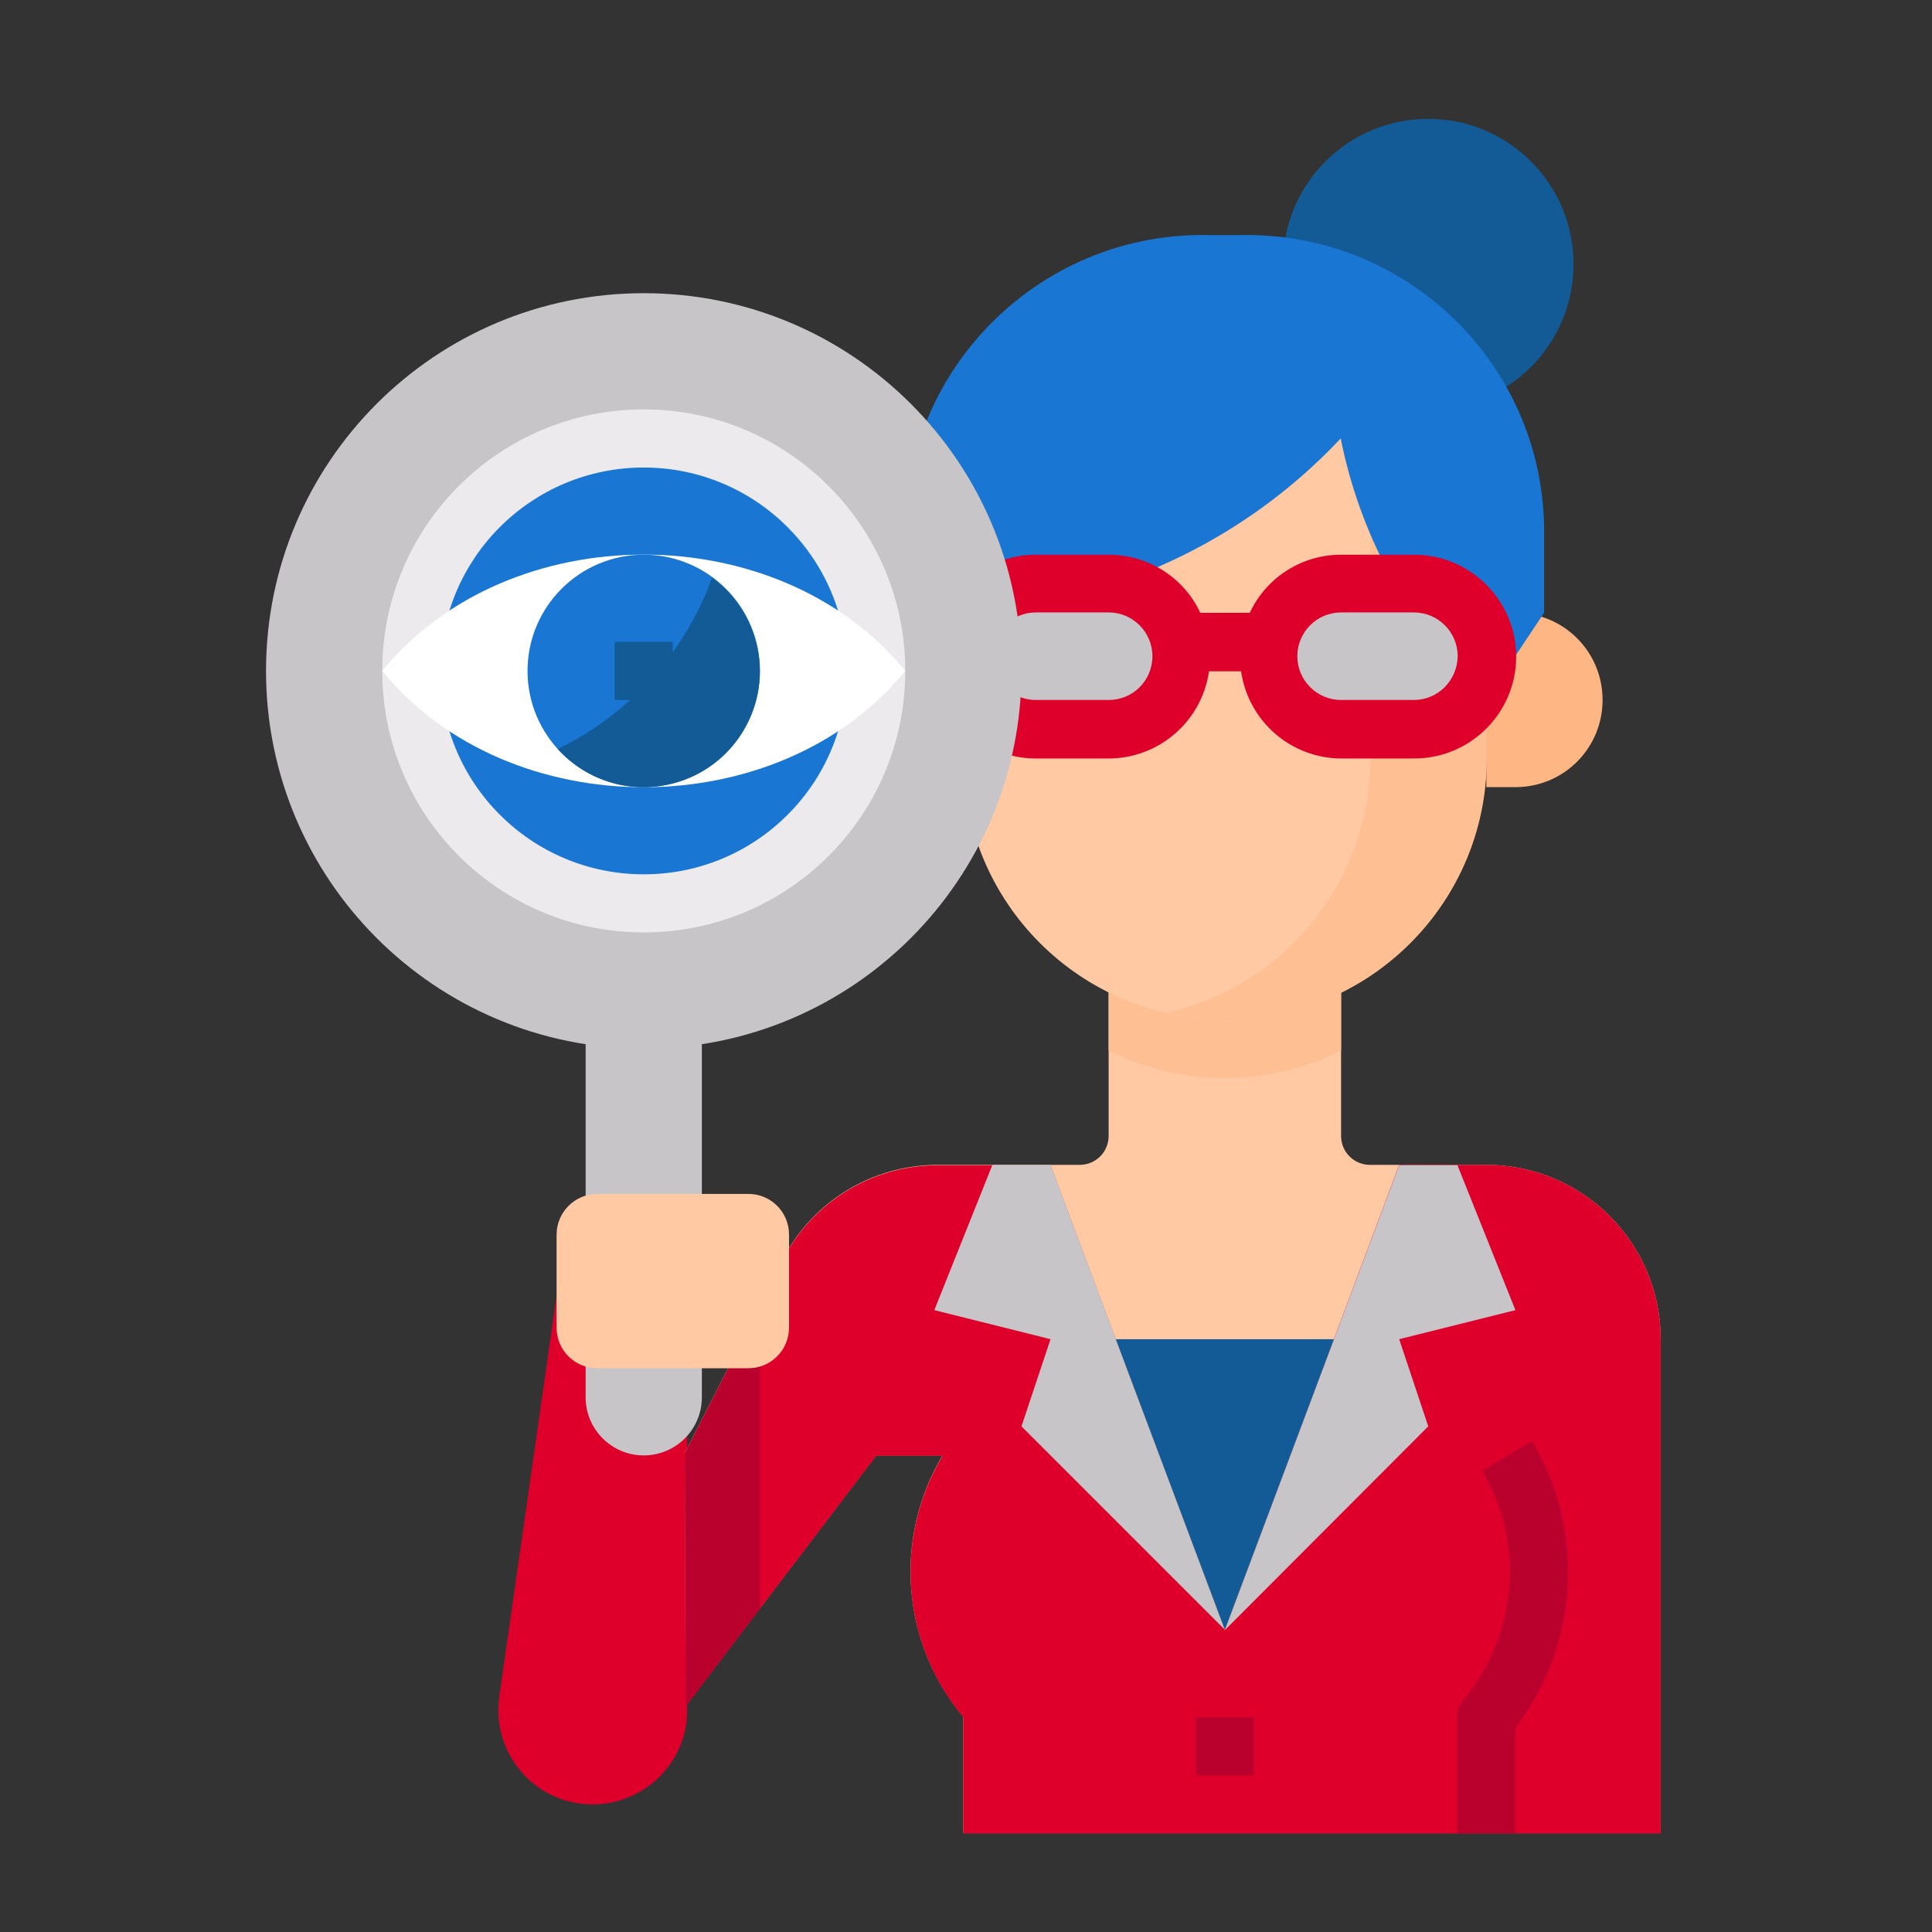 <?xml version="1.0" encoding="utf-8"?>
<!-- Generator: Adobe Illustrator 24.0.0, SVG Export Plug-In . SVG Version: 6.00 Build 0)  -->
<svg version="1.1" id="Capa_1" xmlns="http://www.w3.org/2000/svg" xmlns:xlink="http://www.w3.org/1999/xlink" x="0px" y="0px"
	 viewBox="0 0 512 512" style="enable-background:new 0 0 512 512;" xml:space="preserve">
<rect x="0" y="0" width="512" height="512" fill="#333333" stroke="none"/>
<style type="text/css">
	.st0{fill:#DE002B;}
	.st1{fill:#FEC9A3;}
	.st2{fill:#C8C5C9;}
	.st3{fill:#BA002C;}
	.st4{fill:#FEC093;}
	.st5{fill:#125B96;}
	.st6{fill:#FEB784;}
	.st7{fill:#1976D2;}
	.st8{fill:#ECEAEC;}
	.st9{fill:#FFFFFF;}
</style>
<path class="st0" d="M157.1,478.2c-7.3,0-14.2-3.1-18.9-8.6c-4.8-5.5-6.9-12.8-5.9-19.9l18-125.9h31.8v129.5
	C182.1,466.9,171,478.1,157.1,478.2z"/>
<path class="st1" d="M393.9,308.7h-30.8c-4.3,0-7.7-3.4-7.7-7.7v-53.9h-61.6V301c0,4.3-3.4,7.7-7.7,7.7h-37.6
	c-19.1,0-36.3,11.8-43.1,29.6l-23.9,46.7l0.2,67.1l50.5-66.4h17.6c-13.1,21.9-10.9,49.7,5.5,69.3v30.8h184.8V354.9
	C440.1,329.4,419.4,308.7,393.9,308.7z"/>
<path class="st2" d="M155.2,247.1H186v123.2c0,8.5-6.9,15.4-15.4,15.4s-15.4-6.9-15.4-15.4V247.1z"/>
<path class="st0" d="M181.7,452.2l50.5-66.4h17.6c-13.1,21.9-10.9,49.7,5.5,69.3v30.8h184.8V354.9c0-25.5-20.7-46.2-46.2-46.2h-23.1
	L324.6,432l-46.2-123.2h-29.9c-19.1,0-36.3,11.8-43.1,29.6l-23.9,46.7L181.7,452.2z"/>
<path class="st3" d="M201.4,346.2l-19.9,38.9l0.2,67.1l19.7-25.9V346.2z"/>
<path class="st4" d="M355.4,278.4v-31.2h-61.6v31.2C313.2,288.1,336,288.1,355.4,278.4z"/>
<path class="st3" d="M401.6,485.9h-15.4v-30.8c0-1.8,0.6-3.5,1.8-4.9c14.2-17.1,16.1-41.3,4.8-60.4l13.2-7.9
	c14.2,23.8,12.4,53.9-4.4,76V485.9z"/>
<path class="st2" d="M263,308.7l-15.4,38.5l30.8,7.7l-7.7,23.1l53.9,53.9l-46.2-123.2H263z"/>
<path class="st2" d="M386.2,308.7l15.4,38.5l-30.8,7.7l7.7,23.1L324.6,432l46.2-123.2H386.2z"/>
<path class="st5" d="M295.7,354.9l28.9,77l28.9-77H295.7z"/>
<path class="st3" d="M316.9,455.1h15.4v15.4h-15.4V455.1z"/>
<path class="st1" d="M158.3,316.4h40c6,0,10.8,4.8,10.8,10.8v24.6c0,6-4.8,10.8-10.8,10.8h-40c-6,0-10.8-4.8-10.8-10.8v-24.6
	C147.5,321.3,152.3,316.4,158.3,316.4z"/>
<path class="st6" d="M401.6,208.6h-7.7v-46.2h7.7c12.8,0,23.1,10.3,23.1,23.1C424.7,198.3,414.4,208.6,401.6,208.6z"/>
<path class="st5" d="M417,70c0,21.3-17.2,38.5-38.5,38.5S340,91.3,340,70s17.2-38.5,38.5-38.5S417,48.8,417,70z"/>
<path class="st1" d="M324.6,270.2c-38.3,0-69.3-31-69.3-69.3v-89.4c23.1-30.8,107.8-38.5,138.6,0v89.4
	C393.9,239.2,362.9,270.2,324.6,270.2z"/>
<path class="st4" d="M310.8,86.4c20,1.3,38.8,10.3,52.4,25.1v89.4c0,32.3-22.4,60.3-53.9,67.5c20.6,4.8,42.2-0.1,58.7-13.3
	c16.5-13.2,26.1-33.1,26-54.2v-89.4C376.5,89.7,341.8,82.7,310.8,86.4z"/>
<path class="st7" d="M328.6,62.3h-8.1c-43.5-1-79.6,33.5-80.7,77v23.1h8.1c40.7,0.1,79.6-16.6,107.4-46.2
	c5,25.1,17.4,48.2,35.5,66.3l3,3l15.4-23.1v-23.1C408.3,95.8,372.2,61.3,328.6,62.3z"/>
<path class="st6" d="M247.6,162.4h7.7v46.2h-7.7c-12.8,0-23.1-10.3-23.1-23.1S234.8,162.4,247.6,162.4z"/>
<path class="st2" d="M274.6,154.7h19.3c10.6,0,19.3,8.6,19.3,19.3c0,10.6-8.6,19.3-19.3,19.3h-19.3c-10.6,0-19.3-8.6-19.3-19.3
	C255.3,163.3,263.9,154.7,274.6,154.7z"/>
<path class="st2" d="M355.4,154.7h19.3c10.6,0,19.3,8.6,19.3,19.3c0,10.6-8.6,19.3-19.3,19.3h-19.3c-10.6,0-19.3-8.6-19.3-19.3
	C336.2,163.3,344.8,154.7,355.4,154.7z"/>
<path class="st0" d="M374.7,147h-19.3c-10.4,0-19.8,6-24.2,15.4h-13.1c-4.4-9.4-13.9-15.4-24.3-15.4h-19.3c-14.9,0-27,12.1-27,27
	s12.1,27,27,27h19.3c13.4,0,24.7-9.9,26.6-23.1h8.5c1.9,13.2,13.2,23.1,26.6,23.1h19.3c14.9,0,27-12.1,27-27S389.6,147,374.7,147z
	 M293.8,185.5h-19.3c-6.4,0-11.6-5.2-11.6-11.6c0-6.4,5.2-11.6,11.6-11.6h19.3c6.4,0,11.6,5.2,11.6,11.6
	C305.4,180.4,300.2,185.5,293.8,185.5z M374.7,185.5h-19.3c-6.4,0-11.6-5.2-11.6-11.6c0-6.4,5.2-11.6,11.6-11.6h19.3
	c6.4,0,11.6,5.2,11.6,11.6C386.2,180.4,381,185.5,374.7,185.5z"/>
<path class="st2" d="M270.7,177.8c0,55.3-44.8,100.1-100.1,100.1S70.5,233.1,70.5,177.8S115.3,77.7,170.6,77.7
	S270.7,122.5,270.7,177.8z"/>
<path class="st8" d="M239.9,177.8c0,38.3-31,69.3-69.3,69.3s-69.3-31-69.3-69.3s31-69.3,69.3-69.3S239.9,139.6,239.9,177.8z"/>
<path class="st7" d="M224.5,177.8c0,29.8-24.1,53.9-53.9,53.9s-53.9-24.1-53.9-53.9s24.1-53.9,53.9-53.9S224.5,148.1,224.5,177.8z"
	/>
<path class="st9" d="M101.3,177.8c33.5-41.1,105.1-41.1,138.6,0C206.4,218.9,134.8,218.9,101.3,177.8z"/>
<path class="st7" d="M201.4,177.8c0,17-13.8,30.8-30.8,30.8s-30.8-13.8-30.8-30.8s13.8-30.8,30.8-30.8S201.4,160.8,201.4,177.8z"/>
<path class="st5" d="M188.7,153.1c-7.2,19.9-21.9,36.2-40.9,45.4c7.9,8.7,20,12.2,31.3,8.9c11.3-3.2,19.7-12.6,21.8-24.2
	C202.9,171.7,198.2,160,188.7,153.1z"/>
<path class="st5" d="M162.9,170.1h15.4v15.4h-15.4V170.1z"/>
</svg>
